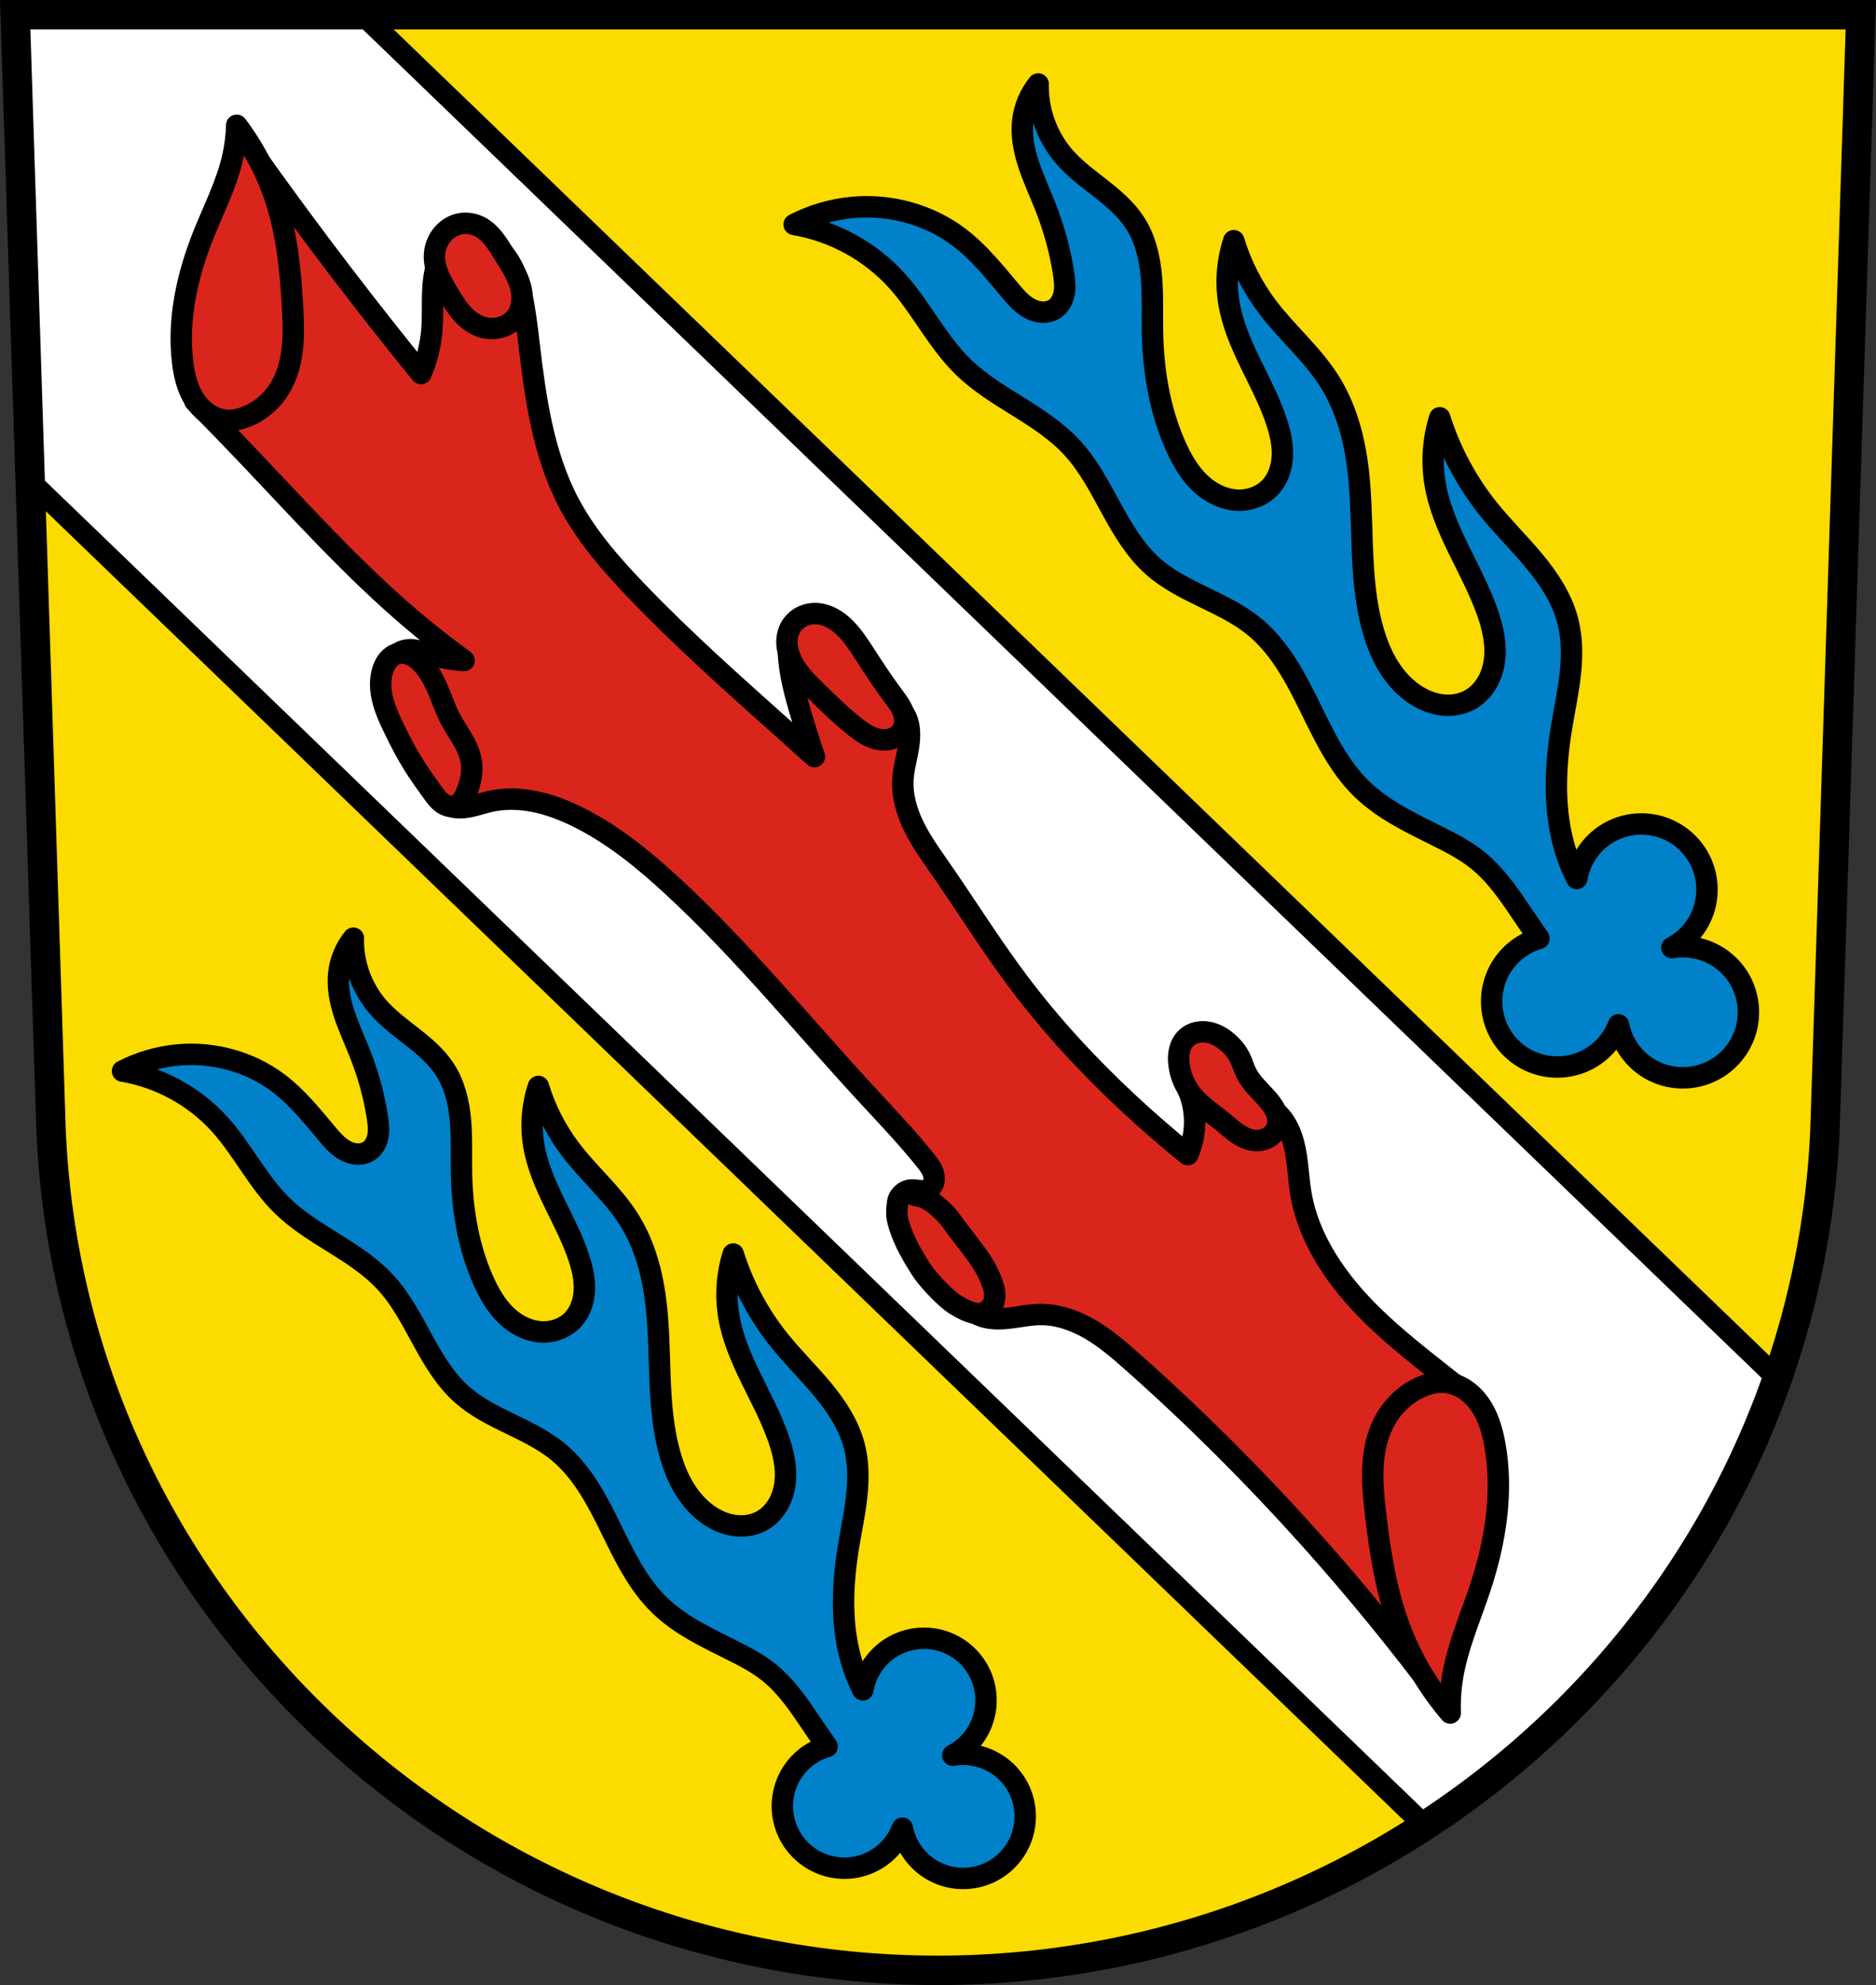 <?xml version="1.0" encoding="UTF-8"?>
<svg version="1.1" viewBox="0 0 701.33 741.77" xmlns="http://www.w3.org/2000/svg"><rect x="0" y="0" width="701.33" height="741.77" fill="#333333" stroke="none"/><g transform="translate(-13.875-28.906)"><g fill-rule="evenodd"><path d="m19.555 34.406l13.398 416.62c7.415 175.25 153.92 314.05 331.59 314.14 177.51-.215 324.07-139.06 331.59-314.14l13.398-416.62h-344.98z" fill="#fcdb00"/><path transform="translate(13.875 28.906)" d="m388.12 31.373c-3.142 3.877-5.161 8.651-5.756 13.605-0.659 5.491 0.406 11.07 2.125 16.322 1.719 5.257 4.083 10.277 6.123 15.418 3.269 8.238 5.712 16.818 7.02 25.584 0.348 2.331 0.614 4.712 0.23 7.04-0.192 1.163-0.547 2.304-1.113 3.338s-1.345 1.957-2.311 2.633c-1.358 0.95-3.05 1.378-4.707 1.328s-3.28-0.56-4.742-1.342c-2.924-1.563-5.153-4.137-7.287-6.674-5.972-7.099-11.825-14.442-19.23-20.03-11.193-8.445-25.624-12.362-39.59-11.11-7.651 0.684-15.167 2.866-21.994 6.387 14.641 2.457 28.386 9.967 38.36 20.961 9.121 10.05 15.07 22.763 24.785 32.24 6.06 5.914 13.379 10.35 20.568 14.83s14.404 9.124 20.15 15.346c6.113 6.617 10.307 14.734 14.629 22.639 4.322 7.904 8.962 15.848 15.713 21.813 5.522 4.879 12.21 8.209 18.84 11.426 6.63 3.216 13.363 6.42 19.06 11.1 9.432 7.75 15.289 18.918 20.67 29.875s10.719 22.282 19.484 30.777c8.05 7.802 18.417 12.658 28.445 17.668 5.131 2.564 10.265 5.228 14.74 8.816 7.302 5.856 12.494 13.87 17.732 21.627 1.738 2.573 3.498 5.13 5.273 7.678-4.226 1.218-8.05 3.549-11.06 6.75-9.264 9.88-8.764 25.399 1.117 34.662 9.88 9.262 25.399 8.763 34.662-1.117 2.171-2.331 3.875-5.058 5.01-8.04 0.978 5.056 3.521 9.675 7.271 13.203 9.88 9.264 25.401 8.765 34.664-1.115s8.763-25.4-1.117-34.662c-5.596-5.229-13.315-7.543-20.865-6.256 2.423-1.263 4.618-2.923 6.494-4.91 9.264-9.88 8.764-25.399-1.117-34.662-9.88-9.262-25.399-8.761-34.662 1.119-3.285 3.504-5.459 7.9-6.266 12.635-0.918-1.776-1.755-3.595-2.498-5.451-6.408-16.01-5.981-33.98-3.191-51 1.084-6.616 2.51-13.18 3.246-19.844 0.736-6.663 0.767-13.489-0.914-19.979-2.168-8.37-7.07-15.78-12.596-22.43s-11.746-12.709-17.15-19.459c-8.07-10.09-14.251-21.679-18.13-34-2.483 7.819-3.105 16.222-1.799 24.32 2.781 17.244 13.837 31.929 19.629 48.41 2.01 5.732 3.399 11.842 2.633 17.869-0.383 3.01-1.314 5.973-2.877 8.578s-3.772 4.845-6.445 6.289c-3.123 1.687-6.8 2.242-10.324 1.814s-6.899-1.808-9.873-3.746c-4.065-2.648-7.401-6.326-9.973-10.439s-4.398-8.659-5.762-13.314c-6.02-20.554-3.044-42.627-6.186-63.813-1.543-10.407-4.63-20.713-10.246-29.609-6.416-10.164-15.832-18.07-23.09-27.648-5.651-7.46-9.965-15.928-12.676-24.885-2.491 7.46-3.125 15.532-1.83 23.289 1.329 7.965 4.624 15.459 8.152 22.723 3.529 7.264 7.339 14.436 9.813 22.12 1.281 3.982 2.201 8.139 2.02 12.318-0.179 4.179-1.536 8.408-4.35 11.504-2.941 3.236-7.34 5.02-11.713 5.02-5.547 0.011-10.861-2.695-14.852-6.547s-6.789-8.779-9.04-13.85c-5.837-13.165-8.278-27.653-8.582-42.05-0.148-7.03 0.2-14.09-0.418-21.09-0.618-7.01-2.267-14.08-6.068-19.994-3.299-5.136-8.05-9.159-12.85-12.926-4.804-3.767-9.781-7.402-13.766-12.03-6.391-7.419-9.9-17.26-9.646-27.05zm-256.01 319.19c-2.972 3.668-4.883 8.186-5.445 12.873-0.624 5.195 0.385 10.468 2.01 15.441 1.626 4.973 3.863 9.72 5.793 14.584 3.092 7.793 5.402 15.912 6.639 24.21 0.329 2.205 0.581 4.456 0.219 6.656-0.181 1.1-0.519 2.18-1.055 3.158s-1.272 1.853-2.186 2.492c-1.285 0.899-2.884 1.303-4.451 1.256-1.567-0.048-3.103-0.53-4.486-1.27-2.766-1.479-4.876-3.915-6.895-6.314-5.649-6.716-11.184-13.661-18.19-18.947-10.588-7.989-24.24-11.695-37.455-10.514-7.238 0.647-14.346 2.711-20.805 6.04 13.85 2.324 26.854 9.429 36.29 19.83 8.629 9.511 14.252 21.534 23.445 30.5 5.737 5.595 12.656 9.793 19.457 14.03 6.801 4.238 13.627 8.632 19.06 14.518 5.783 6.26 9.75 13.938 13.838 21.416s8.479 14.992 14.865 20.635c5.224 4.616 11.55 7.768 17.822 10.811s12.641 6.074 18.03 10.5c8.923 7.332 14.464 17.896 19.555 28.26 5.09 10.366 10.139 21.08 18.432 29.12 7.615 7.381 17.422 11.973 26.908 16.713 4.854 2.425 9.71 4.947 13.943 8.342 6.908 5.54 11.82 13.12 16.775 20.459 1.644 2.434 3.309 4.854 4.988 7.264-3.998 1.152-7.612 3.358-10.465 6.387-8.764 9.347-8.291 24.03 1.057 32.791 9.347 8.763 24.03 8.29 32.791-1.057 2.054-2.205 3.665-4.785 4.734-7.602 0.925 4.783 3.333 9.152 6.881 12.49 9.347 8.764 24.03 8.293 32.791-1.055 8.763-9.347 8.29-24.03-1.057-32.791-5.294-4.947-12.596-7.137-19.738-5.92 2.292-1.195 4.368-2.765 6.143-4.645 8.764-9.347 8.291-24.03-1.057-32.791-9.347-8.763-24.03-8.288-32.789 1.059-3.108 3.315-5.165 7.474-5.928 11.953-0.868-1.681-1.661-3.4-2.363-5.156-6.06-15.15-5.657-32.15-3.02-48.25 1.026-6.259 2.374-12.468 3.07-18.771 0.696-6.304 0.725-12.761-0.865-18.9-2.051-7.918-6.691-14.93-11.918-21.22-5.227-6.291-11.11-12.02-16.221-18.408-7.636-9.542-13.482-20.51-17.15-32.17-2.349 7.397-2.935 15.346-1.699 23.01 2.631 16.314 13.09 30.21 18.566 45.797 1.906 5.423 3.215 11.202 2.49 16.904-0.363 2.851-1.242 5.651-2.721 8.115s-3.569 4.585-6.098 5.951c-2.955 1.596-6.432 2.12-9.766 1.715s-6.526-1.71-9.34-3.543c-3.845-2.505-7-5.985-9.436-9.877-2.433-3.892-4.159-8.191-5.449-12.596-5.695-19.445-2.88-40.33-5.852-60.37-1.46-9.845-4.381-19.596-9.693-28.01-6.07-9.616-14.976-17.09-21.842-26.16-5.346-7.06-9.426-15.07-11.99-23.541-2.356 7.06-2.957 14.693-1.732 22.03 1.258 7.536 4.375 14.624 7.713 21.496s6.942 13.659 9.281 20.932c1.212 3.767 2.082 7.698 1.912 11.652s-1.454 7.954-4.115 10.883c-2.782 3.061-6.944 4.744-11.08 4.752-5.247 1e-3 -10.274-2.549-14.05-6.193-3.775-3.644-6.422-8.305-8.549-13.1-5.521-12.455-7.832-26.16-8.119-39.783-0.14-6.653 0.19-13.326-0.395-19.955-0.584-6.629-2.144-13.317-5.74-18.916-3.121-4.859-7.612-8.663-12.156-12.227s-9.252-7-13.02-11.379c-6.05-7.02-9.367-16.329-9.127-25.59z" fill="#0081c9" stroke="#000" stroke-linejoin="round" stroke-width="8"/></g><g stroke="#000"><g stroke-linejoin="round" stroke-width="8"><path transform="translate(13.875 28.906)" d="m5.68 5.5 5.607 174.34 521.38 502.41c60.661-39.484 107.6-98.08 131.79-167.23l-528.76-509.52h-130.01z" fill="#fff" stroke-linecap="round"/><g fill="#da251d" fill-rule="evenodd"><path d="m94.59 152.17c-4.877-23.373-.484-48.552 12.02-68.892 2.118 2.995 4.245 5.982 6.384 8.962 18.651 25.994 38.09 51.42 58.27 76.25 2.203-5.068 3.575-10.496 4.047-16 .652-7.611-.395-15.402 1.387-22.83.48-2 1.167-3.962 2.196-5.743 1.03-1.78 2.412-3.377 4.129-4.51 2.66-1.755 6.03-2.301 9.169-1.738 3.137.563 6.04 2.182 8.361 4.362 4.65 4.36 6.918 10.68 8.315 16.899 1.327 5.909 2.01 11.941 2.722 17.955 2.418 20.523 5.27 41.509 14.863 59.812 6.429 12.265 15.645 22.832 25.22 32.834 17.705 18.491 36.917 35.463 55.994 52.53 3.562 3.188 7.12 6.379 10.675 9.575-2.079-6.067-4-12.188-5.77-18.354-2.254-7.866-4.266-15.943-3.952-24.12.051-1.323.164-2.652.505-3.932.341-1.28.919-2.515 1.813-3.492 1.179-1.289 2.87-2.065 4.608-2.243 1.737-.179 3.511.219 5.069 1.01 3.115 1.58 5.266 4.607 6.704 7.79 1.438 3.183 2.281 6.601 3.542 9.858 1.261 3.258 3.03 6.457 5.842 8.528 2.039 1.501 4.489 2.311 6.869 3.175 2.38.865 4.796 1.846 6.626 3.597 1.673 1.601 2.746 3.763 3.27 6.02.524 2.256.524 4.607.27 6.908-.507 4.603-2.01 9.07-2.298 13.692-.382 6.149 1.425 12.27 4.149 17.796 2.724 5.526 6.348 10.549 9.863 15.608 9.738 14.01 18.777 28.522 29.02 42.18 12.326 16.437 26.345 31.57 41.39 45.566 7.131 6.635 14.494 13.02 22.07 19.14 2.993-6.79 3.373-14.692 1.045-21.738-1.288-3.9-3.39-7.637-3.547-11.741-.079-2.052.37-4.172 1.559-5.846.594-.837 1.368-1.552 2.271-2.042.903-.489 1.935-.749 2.961-.702.961.044 1.901.354 2.727.846.826.492 1.54 1.161 2.128 1.922 1.175 1.522 1.834 3.379 2.304 5.244.47 1.865.771 3.772 1.329 5.613.557 1.84 1.399 3.645 2.777 4.986 1.661 1.617 3.944 2.42 6.2 2.955 2.256.535 4.579.855 6.729 1.721 2.925 1.178 5.4 3.335 7.23 5.903 1.83 2.568 3.044 5.537 3.853 8.585 1.617 6.097 1.652 12.492 2.692 18.713 2.972 17.773 14.01 33.25 26.912 45.834 8.683 8.471 18.297 15.919 27.813 23.441 2.17 1.715 4.335 3.435 6.497 5.16 1.301 12.709.643 25.616-1.944 38.13-2.478 11.982-6.705 23.572-8.751 35.636-2.255 13.296-1.801 27.05 1.327 40.17-15.217-20.453-31.364-40.21-48.37-59.2-20.912-23.343-43.13-45.518-66.59-66.3-4.94-4.376-9.971-8.718-15.672-12.04-5.701-3.324-12.162-5.607-18.761-5.519-5.373.072-10.652 1.7-16.02 1.593-2.686-.053-5.407-.56-7.769-1.842-2.362-1.281-4.338-3.395-5.105-5.97-.572-1.921-.457-3.971-.72-5.958-.457-3.451-2.07-6.689-4.279-9.38-2.209-2.691-4.995-4.863-7.964-6.682-1.816-1.112-3.709-2.101-5.471-3.298-1.762-1.196-3.41-2.625-4.541-4.429-1.132-1.804-1.708-4.02-1.242-6.103.233-1.039.725-2.025 1.45-2.805.725-.78 1.685-1.348 2.728-1.562 1.173-.241 2.383-.036 3.573.093.595.065 1.194.11 1.792.071.597-.039 1.195-.165 1.732-.429.94-.463 1.647-1.338 1.999-2.325.353-.987.368-2.075.148-3.1-.441-2.049-1.761-3.782-3.072-5.417-7.06-8.813-14.895-16.977-22.549-25.282-23.861-25.891-46.15-53.32-72.02-77.21-10.921-10.09-22.59-19.61-35.958-26.12-5.01-2.44-10.259-4.45-15.724-5.541-5.465-1.091-11.16-1.245-16.595-.014-3.303.748-6.51 2-9.884 2.293-1.687.145-3.412.041-5.02-.482-1.61-.523-3.103-1.485-4.109-2.847-1.151-1.559-1.602-3.542-1.651-5.479-.049-1.937.273-3.861.53-5.782.726-5.437.92-11.02-.29-16.366-1.211-5.35-3.927-10.484-8.234-13.882-1.757-1.387-3.758-2.476-5.338-4.061-.79-.793-1.47-1.712-1.882-2.753-.412-1.041-.544-2.21-.254-3.291.339-1.267 1.244-2.345 2.365-3.03 1.121-.681 2.444-.985 3.756-1.014 2.623-.058 5.136.933 7.639 1.721 4.118 1.296 8.4 2.07 12.712 2.298-6.813-4.923-13.431-10.115-19.835-15.559-21.852-18.578-41.08-39.987-60.852-60.77-6.605-6.944-13.276-13.825-20.01-20.642 3.299-.792 6.238-2.984 7.937-5.921 1.766-3.051 2.172-6.726 1.893-10.24-.278-3.514-1.194-6.941-1.914-10.392z"/><path d="m102.36 75.71-0.004 0.006c0.001 0.001 0.003 0.002 0.004 0.004 8e-5 -0.003-8e-5 -0.007 0-0.01zm0 0.01c-0.1 3.966-0.589 7.921-1.461 11.791-2.281 10.118-7.105 19.444-10.955 29.078-6.02 15.06-9.722 31.412-7.811 47.52 0.583 4.912 1.729 9.874 4.393 14.039 1.332 2.084 3.037 3.945 5.084 5.334 2.046 1.389 4.441 2.296 6.908 2.469 2.176 0.153 4.363-0.261 6.43-0.959 5.79-1.958 10.723-6.193 13.805-11.471 2.571-4.402 3.883-9.451 4.426-14.52 0.543-5.069 0.345-10.186 0.066-15.277-0.729-13.309-2.027-26.709-6.061-39.41-3.261-10.284-8.3-19.996-14.824-28.594zm85.729 36.627c-1.028-0.018-2.057 0.103-3.051 0.375-2.642 0.724-4.958 2.482-6.5 4.746-1.433 2.106-2.215 4.643-2.25 7.189-0.035 2.455 0.608 4.883 1.559 7.146 0.95 2.264 2.206 4.385 3.461 6.496 1.537 2.584 3.092 5.181 5.059 7.455 1.968 2.273 4.391 4.228 7.231 5.213 2.655 0.921 5.627 0.942 8.27-0.014 2.172-0.785 4.12-2.235 5.391-4.164 1.595-2.421 2.054-5.471 1.695-8.348-0.359-2.878-1.481-5.61-2.842-8.17-1.189-2.236-2.565-4.368-3.906-6.516-1.226-1.966-2.43-3.955-3.889-5.754-0.365-0.45-0.748-0.888-1.148-1.309-0.3-0.316-0.607-0.621-0.928-0.914h-0.002c-0.964-0.879-2.023-1.645-3.189-2.225-1.536-0.762-3.246-1.179-4.959-1.209zm130.2 145.82c-1.777 0.042-3.545 0.517-5.088 1.4-1.543 0.883-2.853 2.174-3.736 3.717-1.057 1.848-1.484 4.021-1.383 6.146 0.101 2.126 0.711 4.209 1.607 6.139 2.194 4.726 6.01 8.473 9.74 12.109 4.556 4.436 9.125 8.879 14.111 12.822 1.814 1.434 3.7 2.81 5.814 3.746 2.114 0.936 4.489 1.412 6.76 0.977 1.846-0.354 3.599-1.341 4.703-2.863 0.951-1.31 1.384-2.965 1.303-4.582-0.083-1.664-0.682-3.27-1.494-4.725s-1.836-2.779-2.832-4.115c-3.822-5.128-7.319-10.49-10.799-15.856-2.083-3.212-4.209-6.482-6.871-9.201l0.004-0.002c-0.887-0.906-1.835-1.751-2.859-2.512-2.598-1.931-5.745-3.278-8.98-3.201zm-153.89 14.77c-0.616-0.019-1.231 0.041-1.828 0.197-1.417 0.371-2.67 1.261-3.611 2.383-0.941 1.122-1.585 2.471-2.02 3.869-1.074 3.436-0.915 7.165-0.086 10.668 0.829 3.503 2.301 6.819 3.84 10.07 2.681 5.667 5.597 11.236 9.029 16.484 1.875 2.868 3.901 5.634 5.906 8.412 1.025 1.42 2.068 2.868 3.477 3.908 0.705 0.52 1.496 0.932 2.346 1.143 0.85 0.211 1.76 0.213 2.594-0.053 1.012-0.322 1.87-1.024 2.527-1.859 0.657-0.835 1.128-1.8 1.549-2.775 1.593-3.687 2.557-7.758 1.963-11.731-0.444-2.972-1.734-5.752-3.228-8.359-1.494-2.607-3.208-5.09-4.602-7.752-2.119-4.04-3.475-8.441-5.389-12.586-1.413-3.06-3.152-6.009-5.506-8.42l-0.004 0.004c-1.15-1.179-2.457-2.232-3.963-2.898-0.941-0.416-1.968-0.673-2.994-0.705zm299.38 141.52c-0.63-0.016-1.262 0.023-1.885 0.125-1.661 0.271-3.261 0.995-4.49 2.144-1.282 1.2-2.123 2.825-2.545 4.529-0.422 1.705-0.44 3.488-0.246 5.234 0.489 4.391 2.343 8.606 5.176 11.996 3.127 3.741 7.313 6.41 11.08 9.508 2 1.649 3.908 3.437 6.094 4.834 2.187 1.397 4.729 2.397 7.32 2.252 1.669-0.093 3.319-0.675 4.631-1.711 1.312-1.036 2.271-2.53 2.594-4.17 0.33-1.678-0.005-3.439-0.699-5-0.694-1.563-1.732-2.951-2.844-4.25-2.89-3.376-6.398-6.344-8.318-10.352-0.795-1.66-1.289-3.451-2.076-5.115-1.057-2.237-2.629-4.21-4.469-5.863l-0.002-0.002c-1.802-1.618-3.894-2.954-6.213-3.652-1.008-0.303-2.057-0.482-3.107-0.508zm-110.86 60.192c-0.302-0.002-0.601 0.035-0.879 0.137-0.798 0.293-1.52 0.891-1.982 1.603-0.467 0.722-0.544 1.643-0.658 2.496-0.237 1.772-0.419 3.615-0.045 5.363 1.397 6.522 4.808 12.533 8.352 18.18 2.026 3.23 4.593 6.117 7.279 8.822 2.01 2.02 4.116 4.009 6.553 5.484 2.229 1.348 4.654 2.57 7.227 2.978 0.883 0.14 1.846 0.134 2.674-0.203 1.405-0.571 2.694-1.628 3.49-2.918 0.635-1.029 0.785-2.323 0.83-3.531 0.046-1.218-0.189-2.451-0.568-3.609-1.272-3.892-3.231-7.573-5.621-10.924-2.391-3.35-4.938-6.586-7.449-9.846-1.688-2.191-3.156-4.581-5.119-6.529v0.004c-2.134-2.117-4.455-4.157-7.139-5.508-1.357-0.683-2.948-0.75-4.385-1.24-0.564-0.192-1.074-0.558-1.66-0.664-0.291-0.053-0.597-0.093-0.898-0.096zm200 70.733c-2.445-0.026-4.865 0.583-7.131 1.502-6.348 2.576-11.584 7.642-14.68 13.754-2.582 5.099-3.712 10.836-3.981 16.545-0.268 5.709 0.299 11.422 0.953 17.1 1.71 14.846 4.065 29.758 9.428 43.707 4.342 11.295 10.633 21.834 18.514 31.02-0.156-4.448 0.129-8.909 0.846-13.301 1.874-11.474 6.644-22.23 10.305-33.27 5.726-17.259 8.769-35.805 5.549-53.701-0.982-5.459-2.598-10.934-5.859-15.42-0.815-1.122-1.731-2.175-2.742-3.125l0.002-0.006c-1.01-0.95-2.116-1.795-3.307-2.504-2.384-1.418-5.123-2.272-7.896-2.301z"/></g></g><path d="m19.555 34.406l13.398 416.62c7.415 175.25 153.92 314.05 331.59 314.14 177.51-.215 324.07-139.06 331.59-314.14l13.398-416.62h-344.98z" fill="none" fill-rule="evenodd" stroke-width="11"/></g></g></svg>
